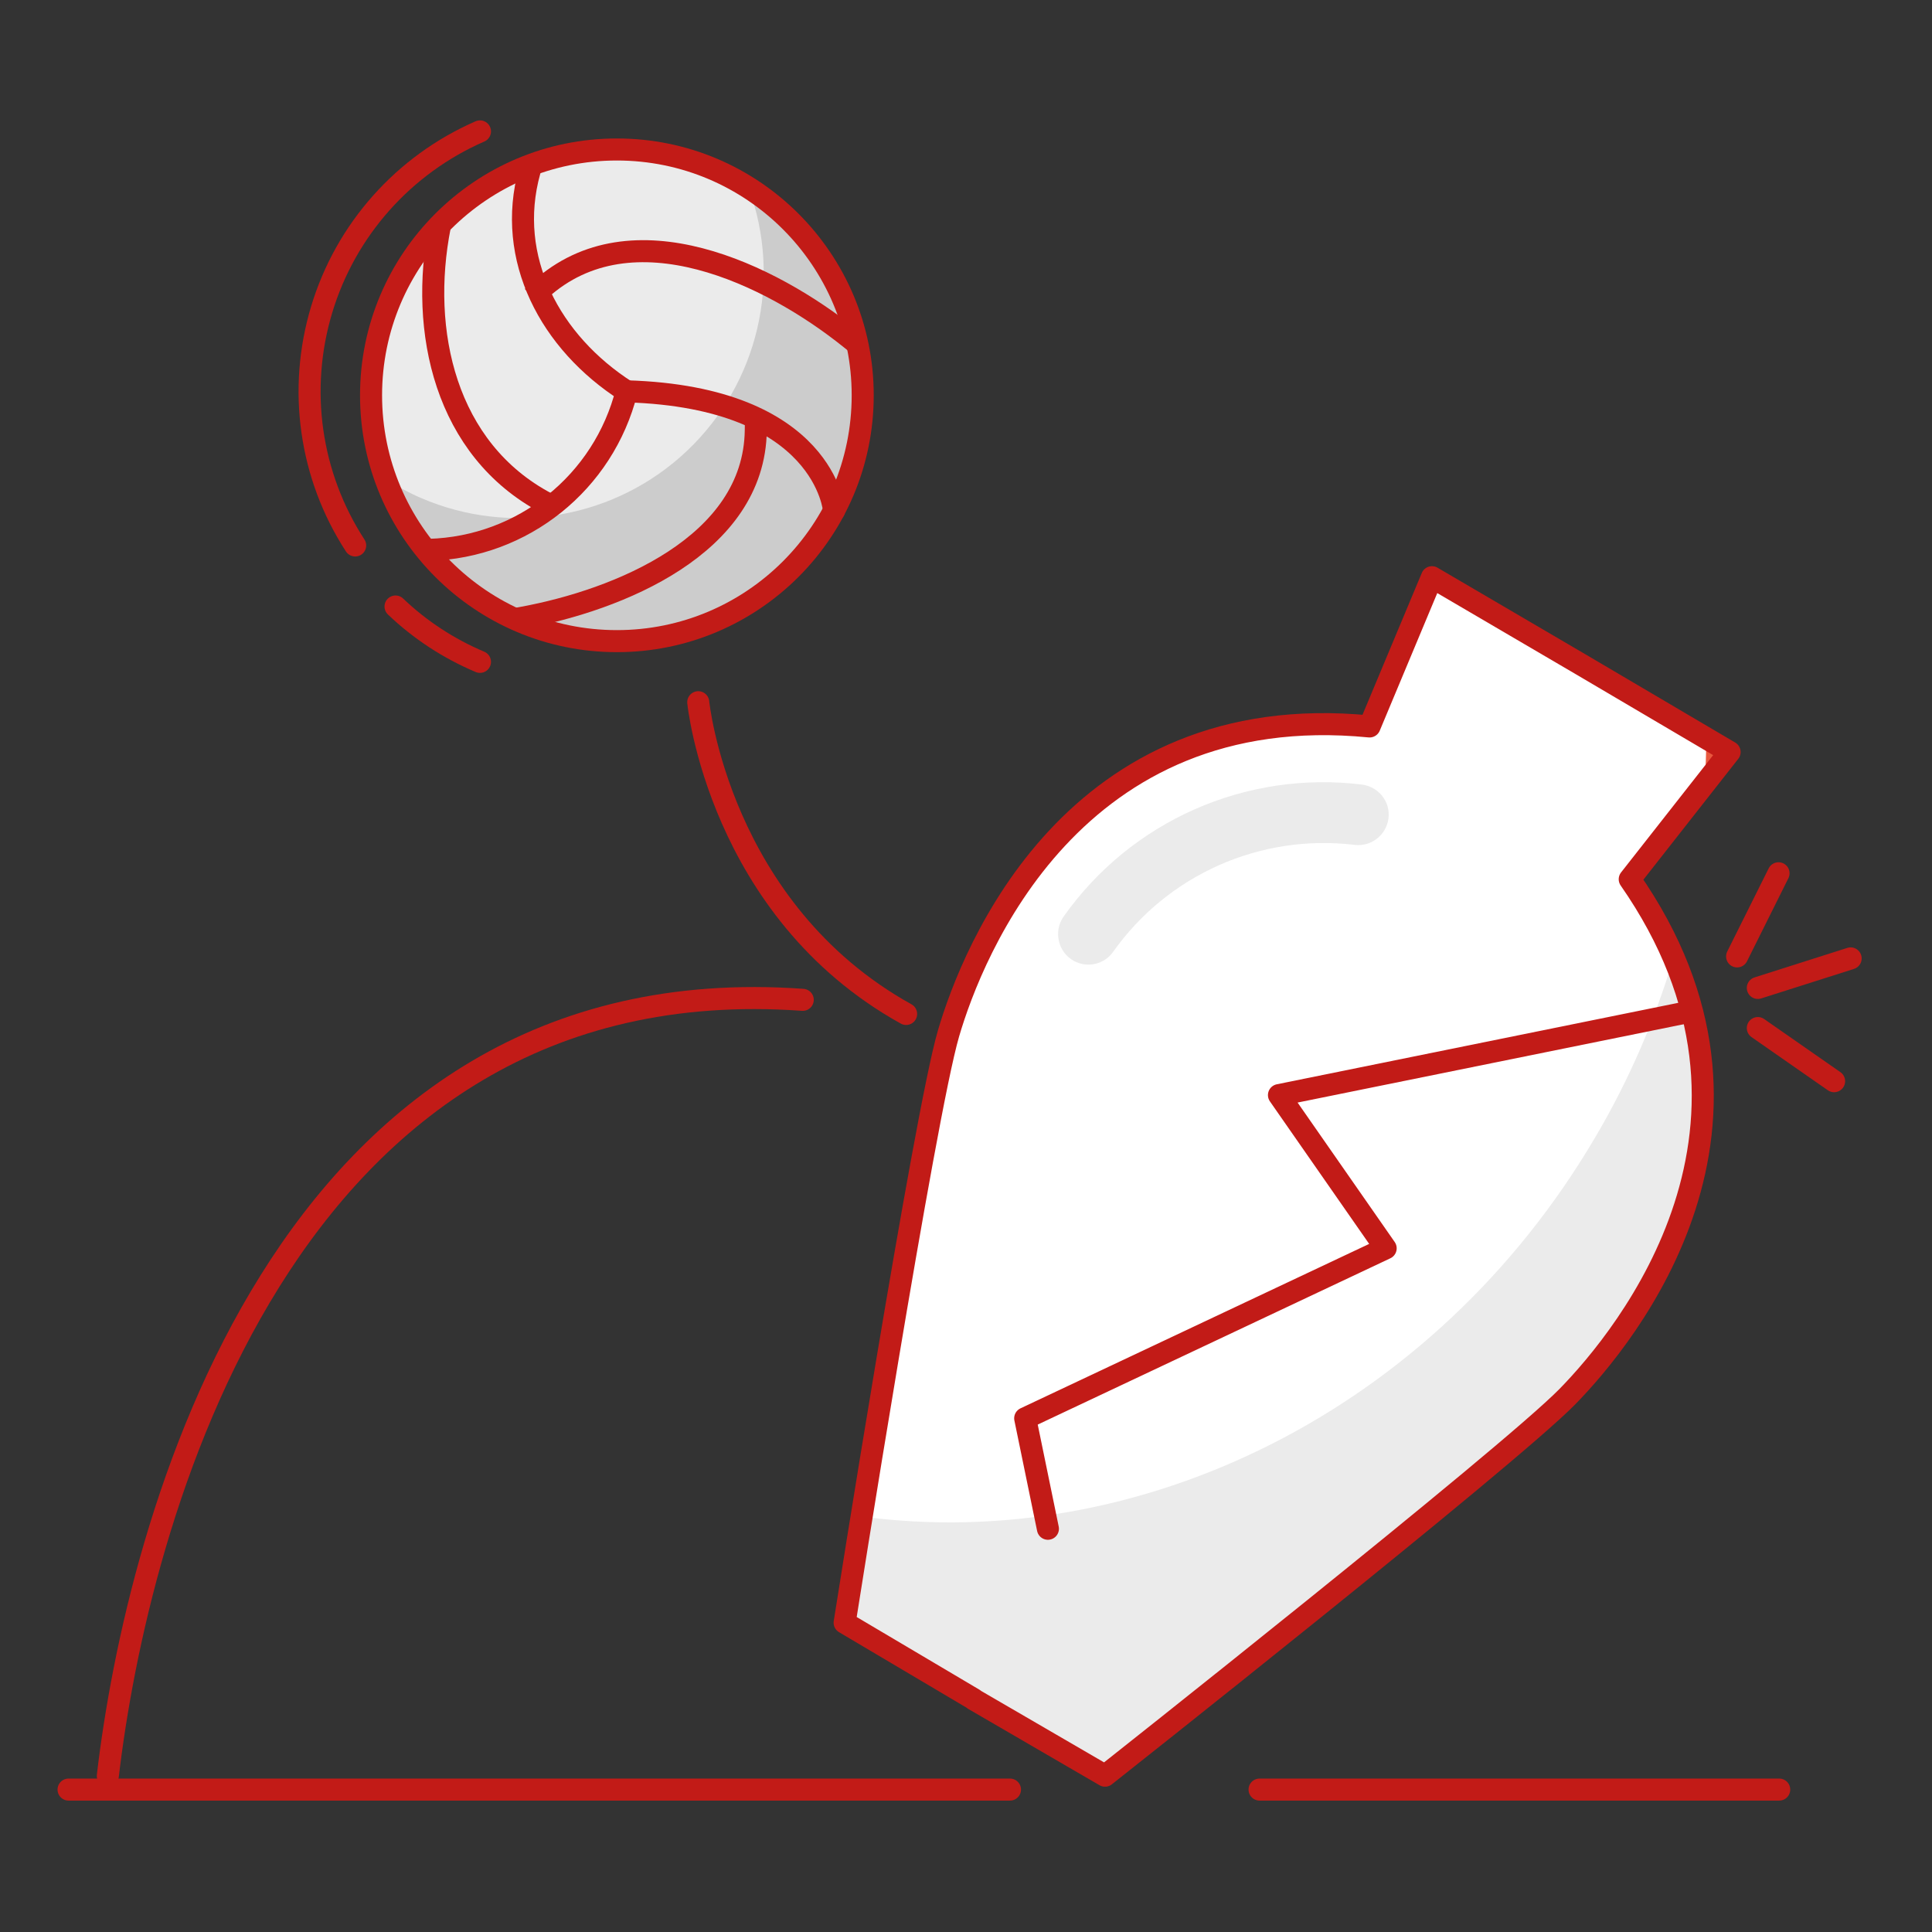 <svg width="88" height="88" viewBox="0 0 88 88" fill="none" xmlns="http://www.w3.org/2000/svg">
<rect x="0" y="0" width="88" height="88" fill="#333333" stroke="none"/>
<g clip-path="url(#clip0_180_653)">
<path d="M3.123 81.513H46.003" stroke="#C21B17" stroke-width="1.004" stroke-linecap="round" stroke-linejoin="round"/>
<path d="M57.371 81.513H81.041" stroke="#C21B17" stroke-width="1.004" stroke-linecap="round" stroke-linejoin="round"/>
<path d="M44.356 77.406L50.332 80.88C50.332 80.88 68.649 66.409 71.39 63.617C74.122 60.826 81.985 51.175 74.232 40.048L78.781 34.254L72.013 30.267L65.224 26.291L62.382 33.089C48.896 31.764 44.296 43.332 43.202 47.078C42.107 50.824 38.472 73.911 38.472 73.911L44.356 77.395V77.406Z" fill="white"/>
<path d="M77.656 35.72L78.791 34.264L77.717 33.631C77.717 34.374 77.687 35.027 77.647 35.72H77.656Z" fill="#E9573D"/>
<path d="M76.231 43.613C75.377 46.465 74.192 49.207 72.675 51.778C65.315 64.32 51.848 70.788 39.215 69.07C38.743 71.912 38.431 73.931 38.431 73.931L44.356 77.415L50.332 80.89C50.332 80.89 68.699 66.419 71.44 63.638C73.83 61.147 80.328 53.204 76.231 43.623V43.613Z" fill="#EBEBEB"/>
<path d="M44.356 77.406L50.332 80.88C50.332 80.88 68.649 66.409 71.39 63.617C74.122 60.826 81.985 51.175 74.232 40.048L78.781 34.254L72.013 30.267L65.224 26.291L62.382 33.089C48.896 31.764 44.296 43.332 43.202 47.078C42.107 50.824 38.472 73.911 38.472 73.911L44.356 77.395V77.406Z" stroke="#C21B17" stroke-width="1.004" stroke-linecap="round" stroke-linejoin="round"/>
<path d="M47.731 69.633L46.696 64.602L63.115 56.859L58.255 49.88L77.014 46.074" stroke="#C21B17" stroke-width="1.004" stroke-linecap="round" stroke-linejoin="round"/>
<path d="M62.071 35.74C56.759 35.078 51.517 37.387 48.434 41.766C48.213 42.087 48.143 42.489 48.233 42.87C48.323 43.252 48.564 43.573 48.906 43.764C49.528 44.105 50.302 43.925 50.703 43.352C53.194 39.838 57.411 37.97 61.69 38.482C62.392 38.572 63.045 38.12 63.216 37.428C63.306 37.046 63.236 36.654 63.015 36.333C62.794 36.011 62.453 35.801 62.071 35.74Z" fill="#EBEBEB"/>
<path d="M28.098 29.203C34.282 29.203 39.295 24.19 39.295 18.006C39.295 11.822 34.282 6.809 28.098 6.809C21.914 6.809 16.901 11.822 16.901 18.006C16.901 24.19 21.914 29.203 28.098 29.203Z" fill="#EBEBEB"/>
<path d="M34.103 8.566C35.64 12.764 34.535 17.463 31.291 20.536C28.048 23.609 23.288 24.453 19.181 22.685C18.618 22.444 18.086 22.153 17.574 21.822C19.241 26.411 23.69 29.394 28.57 29.183C33.451 28.972 37.638 25.618 38.904 20.898C40.169 16.178 38.231 11.187 34.103 8.556V8.566Z" fill="#CCCCCC"/>
<path d="M28.098 29.203C34.282 29.203 39.295 24.19 39.295 18.006C39.295 11.822 34.282 6.809 28.098 6.809C21.914 6.809 16.901 11.822 16.901 18.006C16.901 24.19 21.914 29.203 28.098 29.203Z" stroke="#C21B17" stroke-width="1.004" stroke-linecap="round" stroke-linejoin="round"/>
<path d="M24.613 13.195C28.791 9.41 35.108 12.503 38.733 15.415" stroke="#C21B17" stroke-width="1.004" stroke-linecap="square" stroke-linejoin="round"/>
<path d="M34.425 19.602C34.355 24.864 28.118 27.335 23.84 28.128" stroke="#C21B17" stroke-width="1.004" stroke-linecap="square" stroke-linejoin="round"/>
<path d="M24.121 7.793C23.017 11.77 25.065 15.606 28.54 17.825C27.496 21.972 23.82 24.925 19.542 25.045" stroke="#C21B17" stroke-width="1.004" stroke-linecap="round" stroke-linejoin="round"/>
<path d="M37.99 23.258C37.99 23.258 37.598 18.096 28.56 17.825" stroke="#C21B17" stroke-width="1.004" stroke-linecap="round" stroke-linejoin="round"/>
<path d="M20.034 10.303C19.09 15.083 20.275 20.476 24.885 22.916" stroke="#C21B17" stroke-width="1.004" stroke-linecap="round" stroke-linejoin="round"/>
<path d="M36.564 45.541C12.733 43.834 6.226 69.633 4.911 80.89" stroke="#C21B17" stroke-width="1.004" stroke-linecap="round" stroke-linejoin="round"/>
<path d="M31.804 31.985C31.804 31.985 32.748 41.454 41.273 46.184" stroke="#C21B17" stroke-width="1.004" stroke-linecap="round" stroke-linejoin="round"/>
<path d="M79.123 43.563L81.01 39.777" stroke="#C21B17" stroke-width="1.004" stroke-linecap="round" stroke-linejoin="round"/>
<path d="M83.541 49.247L80.067 46.827" stroke="#C21B17" stroke-width="1.004" stroke-linecap="round" stroke-linejoin="round"/>
<path d="M80.067 44.999L84.294 43.654" stroke="#C21B17" stroke-width="1.004" stroke-linecap="round" stroke-linejoin="round"/>
<path d="M16.178 24.845C14.109 21.661 13.557 17.735 14.652 14.099C15.746 10.464 18.387 7.502 21.862 5.985" stroke="#C21B17" stroke-width="1.004" stroke-linecap="round" stroke-linejoin="round"/>
<path d="M21.862 30.147C20.436 29.544 19.13 28.691 18.016 27.626" stroke="#C21B17" stroke-width="1.004" stroke-linecap="round" stroke-linejoin="round"/>
</g>
<defs>
<clipPath id="clip0_180_653">
<rect width="88" height="88" fill="white"/>
</clipPath>
</defs>
</svg>
